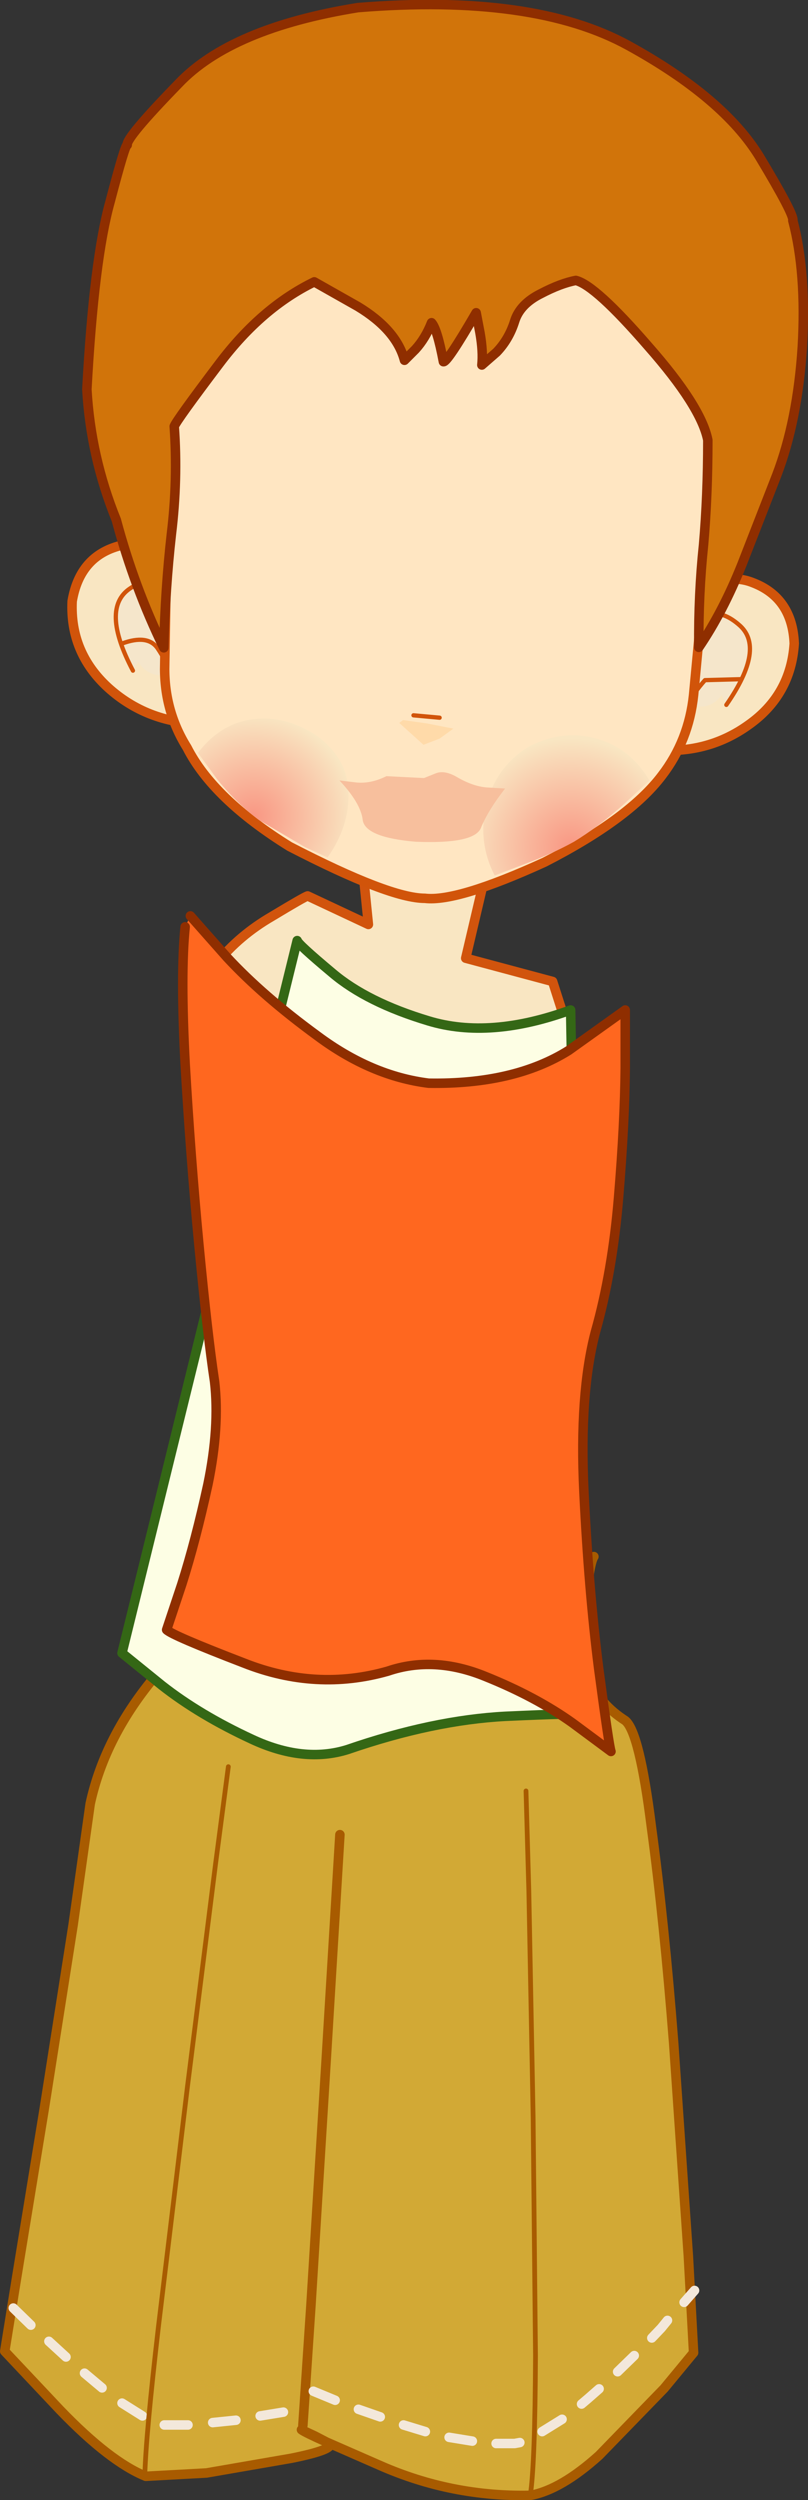 <?xml version="1.0" encoding="UTF-8" standalone="no"?>
<svg xmlns:xlink="http://www.w3.org/1999/xlink" height="263.0px" width="85.1px" xmlns="http://www.w3.org/2000/svg">
  <rect width="100%" height="100%" fill="#333333" stroke="none"/>
  <g transform="matrix(1.0, 0.0, 0.0, 1.0, -15.05, -0.9)">
    <path d="M88.1 248.4 L85.0 252.15 78.15 259.2 Q74.15 262.8 70.95 263.4 62.65 263.6 55.05 260.25 L49.45 257.8 49.8 258.05 Q49.95 258.65 45.75 259.5 L36.8 261.05 30.4 261.4 Q26.6 259.85 21.35 254.4 L15.55 248.25 16.8 240.5 19.7 222.8 22.75 203.4 24.55 190.65 Q26.1 183.5 31.55 177.05 37.1 170.6 37.75 170.1 37.95 170.45 43.7 172.55 49.45 174.55 58.5 173.7 67.5 172.9 77.6 164.65 77.05 165.4 76.45 172.0 75.75 178.6 80.9 181.9 82.4 183.1 83.65 193.05 85.0 203.0 86.0 215.8 L87.55 238.25 88.1 248.4 M46.8 256.5 L48.2 257.15 49.45 257.8 Q47.1 256.75 46.8 256.5 47.1 256.75 49.45 257.8 L48.2 257.15 46.8 256.5" fill="#d2a935" fill-rule="evenodd" stroke="none"/>
    <path d="M88.1 248.4 L85.0 252.15 78.15 259.2 Q74.15 262.8 70.95 263.4 62.65 263.6 55.05 260.25 L49.45 257.8 49.8 258.05 Q49.95 258.65 45.75 259.5 L36.8 261.05 30.4 261.4 Q26.6 259.85 21.35 254.4 L15.55 248.25 16.8 240.5 19.7 222.8 22.75 203.4 24.55 190.65 Q26.1 183.5 31.55 177.05 37.1 170.6 37.75 170.1 37.95 170.45 43.7 172.55 49.45 174.55 58.5 173.7 67.5 172.9 77.6 164.65 77.05 165.4 76.45 172.0 75.75 178.6 80.9 181.9 82.4 183.1 83.65 193.05 85.0 203.0 86.0 215.8 L87.55 238.25 88.1 248.4 M46.8 256.5 Q47.1 256.75 49.45 257.8 L48.2 257.15 46.8 256.5" fill="none" stroke="#a85b00" stroke-linecap="round" stroke-linejoin="round" stroke-width="1.0"/>
    <path d="M46.95 256.05 L47.8 243.4 49.45 216.85 50.85 193.9" fill="none" stroke="#a85b00" stroke-linecap="round" stroke-linejoin="round" stroke-width="1.0"/>
    <path d="M42.45 255.05 L44.9 254.65 M37.45 255.75 L39.9 255.5 M32.35 256.0 L34.85 256.0 M27.9 253.7 L30.05 255.05 M23.95 250.55 L25.8 252.1 M20.2 247.2 L22.0 248.85 M16.45 243.7 L18.3 245.5" fill="none" stroke="#f3e8db" stroke-linecap="round" stroke-linejoin="round" stroke-width="1.0"/>
    <path d="M87.1 243.1 L88.2 241.85 M83.7 246.85 L84.7 245.8 85.35 245.0 M80.1 250.4 L81.85 248.7 M67.3 257.95 L69.25 257.95 69.8 257.85 M72.15 256.7 L74.25 255.4 M76.3 253.8 L76.95 253.25 78.15 252.2 M48.05 252.45 L50.35 253.4 M52.8 254.35 L55.1 255.15 M57.55 256.0 L59.85 256.7 M62.35 257.3 L64.8 257.7" fill="none" stroke="#f3e8db" stroke-linecap="round" stroke-linejoin="round" stroke-width="1.0"/>
    <path d="M39.1 186.75 L37.75 197.0 34.8 220.35 31.75 245.55 Q30.4 257.15 30.3 261.4" fill="none" stroke="#a85b00" stroke-linecap="round" stroke-linejoin="round" stroke-width="0.5"/>
    <path d="M70.45 189.3 L70.75 199.9 71.2 223.65 71.45 248.7 Q71.4 260.2 70.9 263.4" fill="none" stroke="#a85b00" stroke-linecap="round" stroke-linejoin="round" stroke-width="0.5"/>
    <path d="M73.25 104.15 L74.9 109.3 Q76.4 114.05 77.0 119.3 77.55 124.6 75.2 126.35 73.15 127.05 65.85 123.75 58.5 120.45 50.55 115.8 42.5 111.15 38.3 107.75 35.5 105.1 37.9 102.2 40.25 99.3 43.7 97.3 47.1 95.25 47.45 95.15 L53.85 98.15 53.0 89.75 67.05 89.15 64.1 101.7 73.25 104.15" fill="#f9e6c2" fill-rule="evenodd" stroke="none"/>
    <path d="M73.25 104.15 L64.1 101.7 67.05 89.15 53.0 89.75 53.85 98.15 47.45 95.15 Q47.1 95.25 43.7 97.3 40.25 99.3 37.9 102.2 35.5 105.1 38.3 107.75 42.5 111.15 50.55 115.8 58.5 120.45 65.85 123.75 73.15 127.05 75.2 126.35 77.55 124.6 77.0 119.3 76.4 114.05 74.9 109.3 L73.25 104.15 Z" fill="none" stroke="#d1540d" stroke-linecap="round" stroke-linejoin="round" stroke-width="1.0"/>
    <path d="M60.2 108.3 Q66.65 110.25 75.15 107.15 L76.45 181.25 Q75.95 181.1 68.3 181.45 60.65 181.85 51.65 184.95 47.0 186.4 41.55 183.85 36.05 181.3 32.1 178.2 L27.9 174.8 46.35 99.85 Q46.4 100.2 50.05 103.25 53.7 106.35 60.2 108.3" fill="#fdfee4" fill-rule="evenodd" stroke="none"/>
    <path d="M60.2 108.3 Q66.65 110.25 75.15 107.15 L76.45 181.25 Q75.95 181.1 68.3 181.45 60.65 181.85 51.65 184.95 47.0 186.4 41.55 183.85 36.05 181.3 32.1 178.2 L27.9 174.8 46.35 99.85 Q46.4 100.2 50.05 103.25 53.7 106.35 60.2 108.3 Z" fill="none" stroke="#346715" stroke-linecap="round" stroke-linejoin="round" stroke-width="1.0"/>
    <path d="M35.1 97.25 L38.95 101.6 Q42.7 105.65 48.45 109.85 54.15 114.1 60.2 114.85 69.2 115.0 74.95 111.4 L80.9 107.15 80.9 113.25 Q80.85 119.05 80.2 126.85 79.55 134.7 77.75 141.05 76.05 147.55 76.55 157.85 77.05 168.15 78.1 176.4 79.2 184.65 79.4 185.15 L75.35 182.15 Q71.5 179.4 66.15 177.25 60.75 175.05 55.9 176.7 48.35 178.85 40.75 175.85 33.2 172.95 32.6 172.35 L34.2 167.55 Q35.65 163.0 36.95 157.05 38.2 151.0 37.65 146.25 36.9 141.3 36.0 131.85 35.1 122.35 34.55 112.8 34.05 103.3 34.55 98.4 L35.1 97.25" fill="#ff671f" fill-rule="evenodd" stroke="none"/>
    <path d="M34.55 98.4 Q34.05 103.3 34.55 112.8 35.1 122.35 36.0 131.85 36.9 141.3 37.65 146.25 38.2 151.0 36.95 157.05 35.65 163.0 34.2 167.55 L32.6 172.35 Q33.2 172.95 40.75 175.85 48.35 178.85 55.9 176.7 60.75 175.05 66.15 177.25 71.5 179.4 75.35 182.15 L79.4 185.15 Q79.2 184.65 78.1 176.4 77.05 168.15 76.55 157.85 76.05 147.55 77.75 141.05 79.55 134.7 80.2 126.85 80.85 119.05 80.9 113.25 L80.9 107.15 74.95 111.4 Q69.2 115.0 60.2 114.85 54.15 114.1 48.45 109.85 42.7 105.65 38.95 101.6 L35.1 97.25" fill="none" stroke="#8f2e00" stroke-linecap="round" stroke-linejoin="round" stroke-width="1.0"/>
    <path d="M83.7 79.75 L86.55 65.7 Q90.35 60.6 94.35 62.2 98.5 63.8 98.7 68.6 98.35 74.0 93.9 77.15 89.45 80.35 83.7 79.75" fill="#f9e6c2" fill-rule="evenodd" stroke="none"/>
    <path d="M86.55 65.7 Q90.35 60.6 94.35 62.2 98.5 63.8 98.7 68.6 98.35 74.0 93.9 77.15 89.45 80.35 83.7 79.75" fill="none" stroke="#d1540a" stroke-linecap="round" stroke-linejoin="round" stroke-width="1.0"/>
    <path d="M87.0 68.3 Q88.05 66.75 89.75 67.45 91.4 68.05 92.05 69.6 92.65 71.65 91.25 73.75 89.95 75.75 87.8 75.05 L86.95 74.95 Q86.15 74.75 84.4 72.9 L87.0 68.3" fill="#f5e6cb" fill-rule="evenodd" stroke="none"/>
    <path d="M91.55 75.05 L87.7 66.95 Q90.0 64.15 92.85 66.6 95.75 69.0 91.55 75.05" fill="#f5e6cb" fill-rule="evenodd" stroke="none"/>
    <path d="M87.7 66.95 Q90.0 64.15 92.85 66.6 95.75 69.0 91.55 75.05" fill="none" stroke="#d1540a" stroke-linecap="round" stroke-linejoin="round" stroke-width="0.45"/>
    <path d="M93.0 72.35 L87.5 75.0 Q88.1 73.8 89.3 72.45 L93.0 72.35" fill="#f5e6cb" fill-rule="evenodd" stroke="none"/>
    <path d="M93.0 72.35 L89.3 72.45 Q88.1 73.8 87.5 75.0" fill="none" stroke="#d1540a" stroke-linecap="round" stroke-linejoin="round" stroke-width="0.45"/>
    <path d="M35.15 62.7 L36.2 77.05 Q30.5 76.9 26.45 73.25 22.4 69.55 22.65 64.15 23.45 59.4 27.7 58.3 31.95 57.15 35.15 62.7" fill="#f9e6c2" fill-rule="evenodd" stroke="none"/>
    <path d="M35.15 62.7 Q31.95 57.15 27.7 58.3 23.45 59.4 22.65 64.15 22.4 69.55 26.45 73.25 30.5 76.9 36.2 77.05" fill="none" stroke="#d1540a" stroke-linecap="round" stroke-linejoin="round" stroke-width="1.0"/>
    <path d="M34.35 65.25 L36.4 70.1 Q34.4 71.7 33.55 71.85 L32.75 71.85 Q30.5 72.3 29.4 70.15 28.35 67.95 29.15 65.95 30.0 64.45 31.7 64.0 33.4 63.6 34.35 65.25" fill="#f5e6cb" fill-rule="evenodd" stroke="none"/>
    <path d="M33.75 63.8 L29.05 71.45 Q25.6 64.9 28.75 62.8 31.85 60.75 33.75 63.8" fill="#f5e6cb" fill-rule="evenodd" stroke="none"/>
    <path d="M33.75 63.8 Q31.85 60.75 28.75 62.8 25.6 64.9 29.05 71.45" fill="none" stroke="#d1540a" stroke-linecap="round" stroke-linejoin="round" stroke-width="0.45"/>
    <path d="M33.1 71.9 L27.9 68.6 Q30.6 67.6 31.65 69.1 32.65 70.6 33.1 71.9" fill="#f5e6cb" fill-rule="evenodd" stroke="none"/>
    <path d="M27.9 68.6 Q30.6 67.6 31.65 69.1 32.65 70.6 33.1 71.9" fill="none" stroke="#d1540a" stroke-linecap="round" stroke-linejoin="round" stroke-width="0.45"/>
    <path d="M88.1 23.2 Q89.4 26.1 89.85 33.7 90.35 41.3 90.05 50.0 89.85 58.7 88.95 65.0 L88.1 74.0 Q87.6 78.8 84.75 82.5 81.3 87.05 72.4 91.6 63.2 95.8 59.8 95.4 56.1 95.4 45.55 89.95 37.5 84.95 34.75 79.55 32.25 75.55 32.4 70.7 L32.55 61.75 Q32.4 55.35 33.05 46.7 33.65 38.05 34.8 30.6 36.0 23.2 37.6 20.4 L88.1 23.2" fill="#ffe6c2" fill-rule="evenodd" stroke="none"/>
    <path d="M88.1 23.2 Q89.4 26.1 89.85 33.7 90.35 41.3 90.05 50.0 89.85 58.7 88.95 65.0 L88.1 74.0 Q87.6 78.8 84.75 82.5 81.3 87.05 72.4 91.6 63.2 95.8 59.8 95.4 56.1 95.4 45.55 89.95 37.5 84.95 34.75 79.55 32.25 75.55 32.4 70.7 L32.55 61.75 Q32.4 55.35 33.05 46.7 33.65 38.05 34.8 30.6 36.0 23.2 37.6 20.4" fill="none" stroke="#d1540a" stroke-linecap="round" stroke-linejoin="round" stroke-width="1.0"/>
    <path d="M49.55 91.1 L47.15 90.0 42.3 87.15 Q39.9 85.35 37.9 82.85 L35.9 80.1 Q38.3 76.95 41.8 76.55 45.25 76.15 48.55 78.4 51.7 80.8 51.75 84.3 51.85 87.85 49.55 91.1" fill="url(#gradient0)" fill-rule="evenodd" stroke="none"/>
    <path d="M67.15 93.0 Q65.3 89.4 66.3 85.45 67.35 81.5 70.75 79.45 74.3 77.6 77.85 78.6 81.45 79.6 83.45 83.0 L80.7 85.55 Q78.05 87.9 75.5 89.45 73.25 90.7 70.3 91.8 L67.15 93.0" fill="url(#gradient1)" fill-rule="evenodd" stroke="none"/>
    <path d="M57.5 76.65 L60.0 77.0 62.8 77.55 61.35 78.6 59.65 79.25 57.1 76.95 57.5 76.65" fill="#ffdaa9" fill-rule="evenodd" stroke="none"/>
    <path d="M58.6 76.15 L61.35 76.4" fill="none" stroke="#d1540a" stroke-linecap="round" stroke-linejoin="round" stroke-width="0.45"/>
    <path d="M95.05 17.4 Q98.75 23.55 98.55 24.1 100.0 29.6 99.55 37.4 99.05 45.15 96.85 50.9 L93.2 60.25 Q91.2 65.25 88.65 69.0 88.6 63.4 89.15 58.2 89.6 53.05 89.6 47.2 88.9 43.65 83.3 37.3 77.75 30.9 75.7 30.4 74.1 30.7 72.0 31.8 69.8 32.9 69.25 34.7 68.65 36.6 67.35 37.95 L65.8 39.3 Q65.95 37.9 65.6 35.9 L65.2 33.8 Q62.15 39.05 61.75 38.95 61.1 35.5 60.5 34.85 59.85 36.5 58.8 37.65 L57.65 38.8 Q56.8 35.6 52.75 33.15 L48.15 30.55 Q42.6 33.25 38.15 39.15 33.65 45.1 33.4 45.75 33.8 51.35 33.1 57.1 32.45 62.85 32.3 69.05 29.2 62.7 27.3 55.6 24.6 48.95 24.2 41.85 24.95 28.15 26.65 22.1 28.25 16.0 28.45 16.15 28.3 15.4 33.85 9.7 39.4 3.85 52.75 1.7 71.25 0.2 81.25 5.7 91.25 11.2 95.05 17.4" fill="#d1740a" fill-rule="evenodd" stroke="none"/>
    <path d="M95.05 17.4 Q91.25 11.2 81.25 5.7 71.25 0.2 52.75 1.7 39.4 3.85 33.85 9.7 28.3 15.4 28.45 16.15 28.25 16.0 26.65 22.1 24.95 28.15 24.2 41.85 24.6 48.95 27.3 55.6 29.2 62.7 32.3 69.05 32.45 62.85 33.1 57.1 33.8 51.35 33.4 45.75 33.65 45.1 38.15 39.15 42.6 33.25 48.15 30.55 L52.75 33.15 Q56.8 35.6 57.65 38.8 L58.8 37.65 Q59.85 36.5 60.5 34.85 61.1 35.5 61.75 38.95 62.15 39.05 65.2 33.8 L65.6 35.9 Q65.95 37.9 65.8 39.3 L67.35 37.95 Q68.65 36.6 69.25 34.7 69.8 32.9 72.0 31.8 74.1 30.7 75.7 30.4 77.75 30.9 83.3 37.3 88.9 43.65 89.6 47.2 89.6 53.05 89.15 58.2 88.6 63.4 88.65 69.0 91.2 65.25 93.2 60.25 L96.85 50.9 Q99.05 45.15 99.55 37.4 100.0 29.6 98.55 24.1 98.75 23.55 95.05 17.4 Z" fill="none" stroke="#8f2e00" stroke-linecap="round" stroke-linejoin="round" stroke-width="1.0"/>
    <path d="M53.75 85.5 Q53.8 85.75 57.05 86.6 60.2 87.5 64.95 86.1" fill="none" stroke="#f4e8d6" stroke-linecap="round" stroke-linejoin="round" stroke-width="0.9"/>
    <path d="M58.85 89.45 Q53.5 89.0 53.25 87.15 53.05 85.4 50.8 83.0 L52.45 83.2 Q54.05 83.4 55.75 82.55 L59.7 82.75 60.95 82.25 Q61.85 81.9 63.1 82.6 64.95 83.7 66.55 83.75 L68.25 83.85 Q66.45 86.15 65.7 88.0 65.0 89.7 58.85 89.45" fill="#f7bf9d" fill-rule="evenodd" stroke="none"/>
  </g>
  <defs>
    <radialGradient cx="0" cy="0" gradientTransform="matrix(0.013, 7.0E-4, -7.0E-4, 0.013, 41.75, 86.75)" gradientUnits="userSpaceOnUse" id="gradient0" r="819.2" spreadMethod="pad">
      <stop offset="0.0" stop-color="#f99783"/>
      <stop offset="1.0" stop-color="#f9e6c2"/>
    </radialGradient>
    <radialGradient cx="0" cy="0" gradientTransform="matrix(0.014, 8.0E-4, -8.0E-4, 0.014, 75.2, 90.05)" gradientUnits="userSpaceOnUse" id="gradient1" r="819.2" spreadMethod="pad">
      <stop offset="0.0" stop-color="#f99783"/>
      <stop offset="1.0" stop-color="#f9e6c2"/>
    </radialGradient>
  </defs>
</svg>
